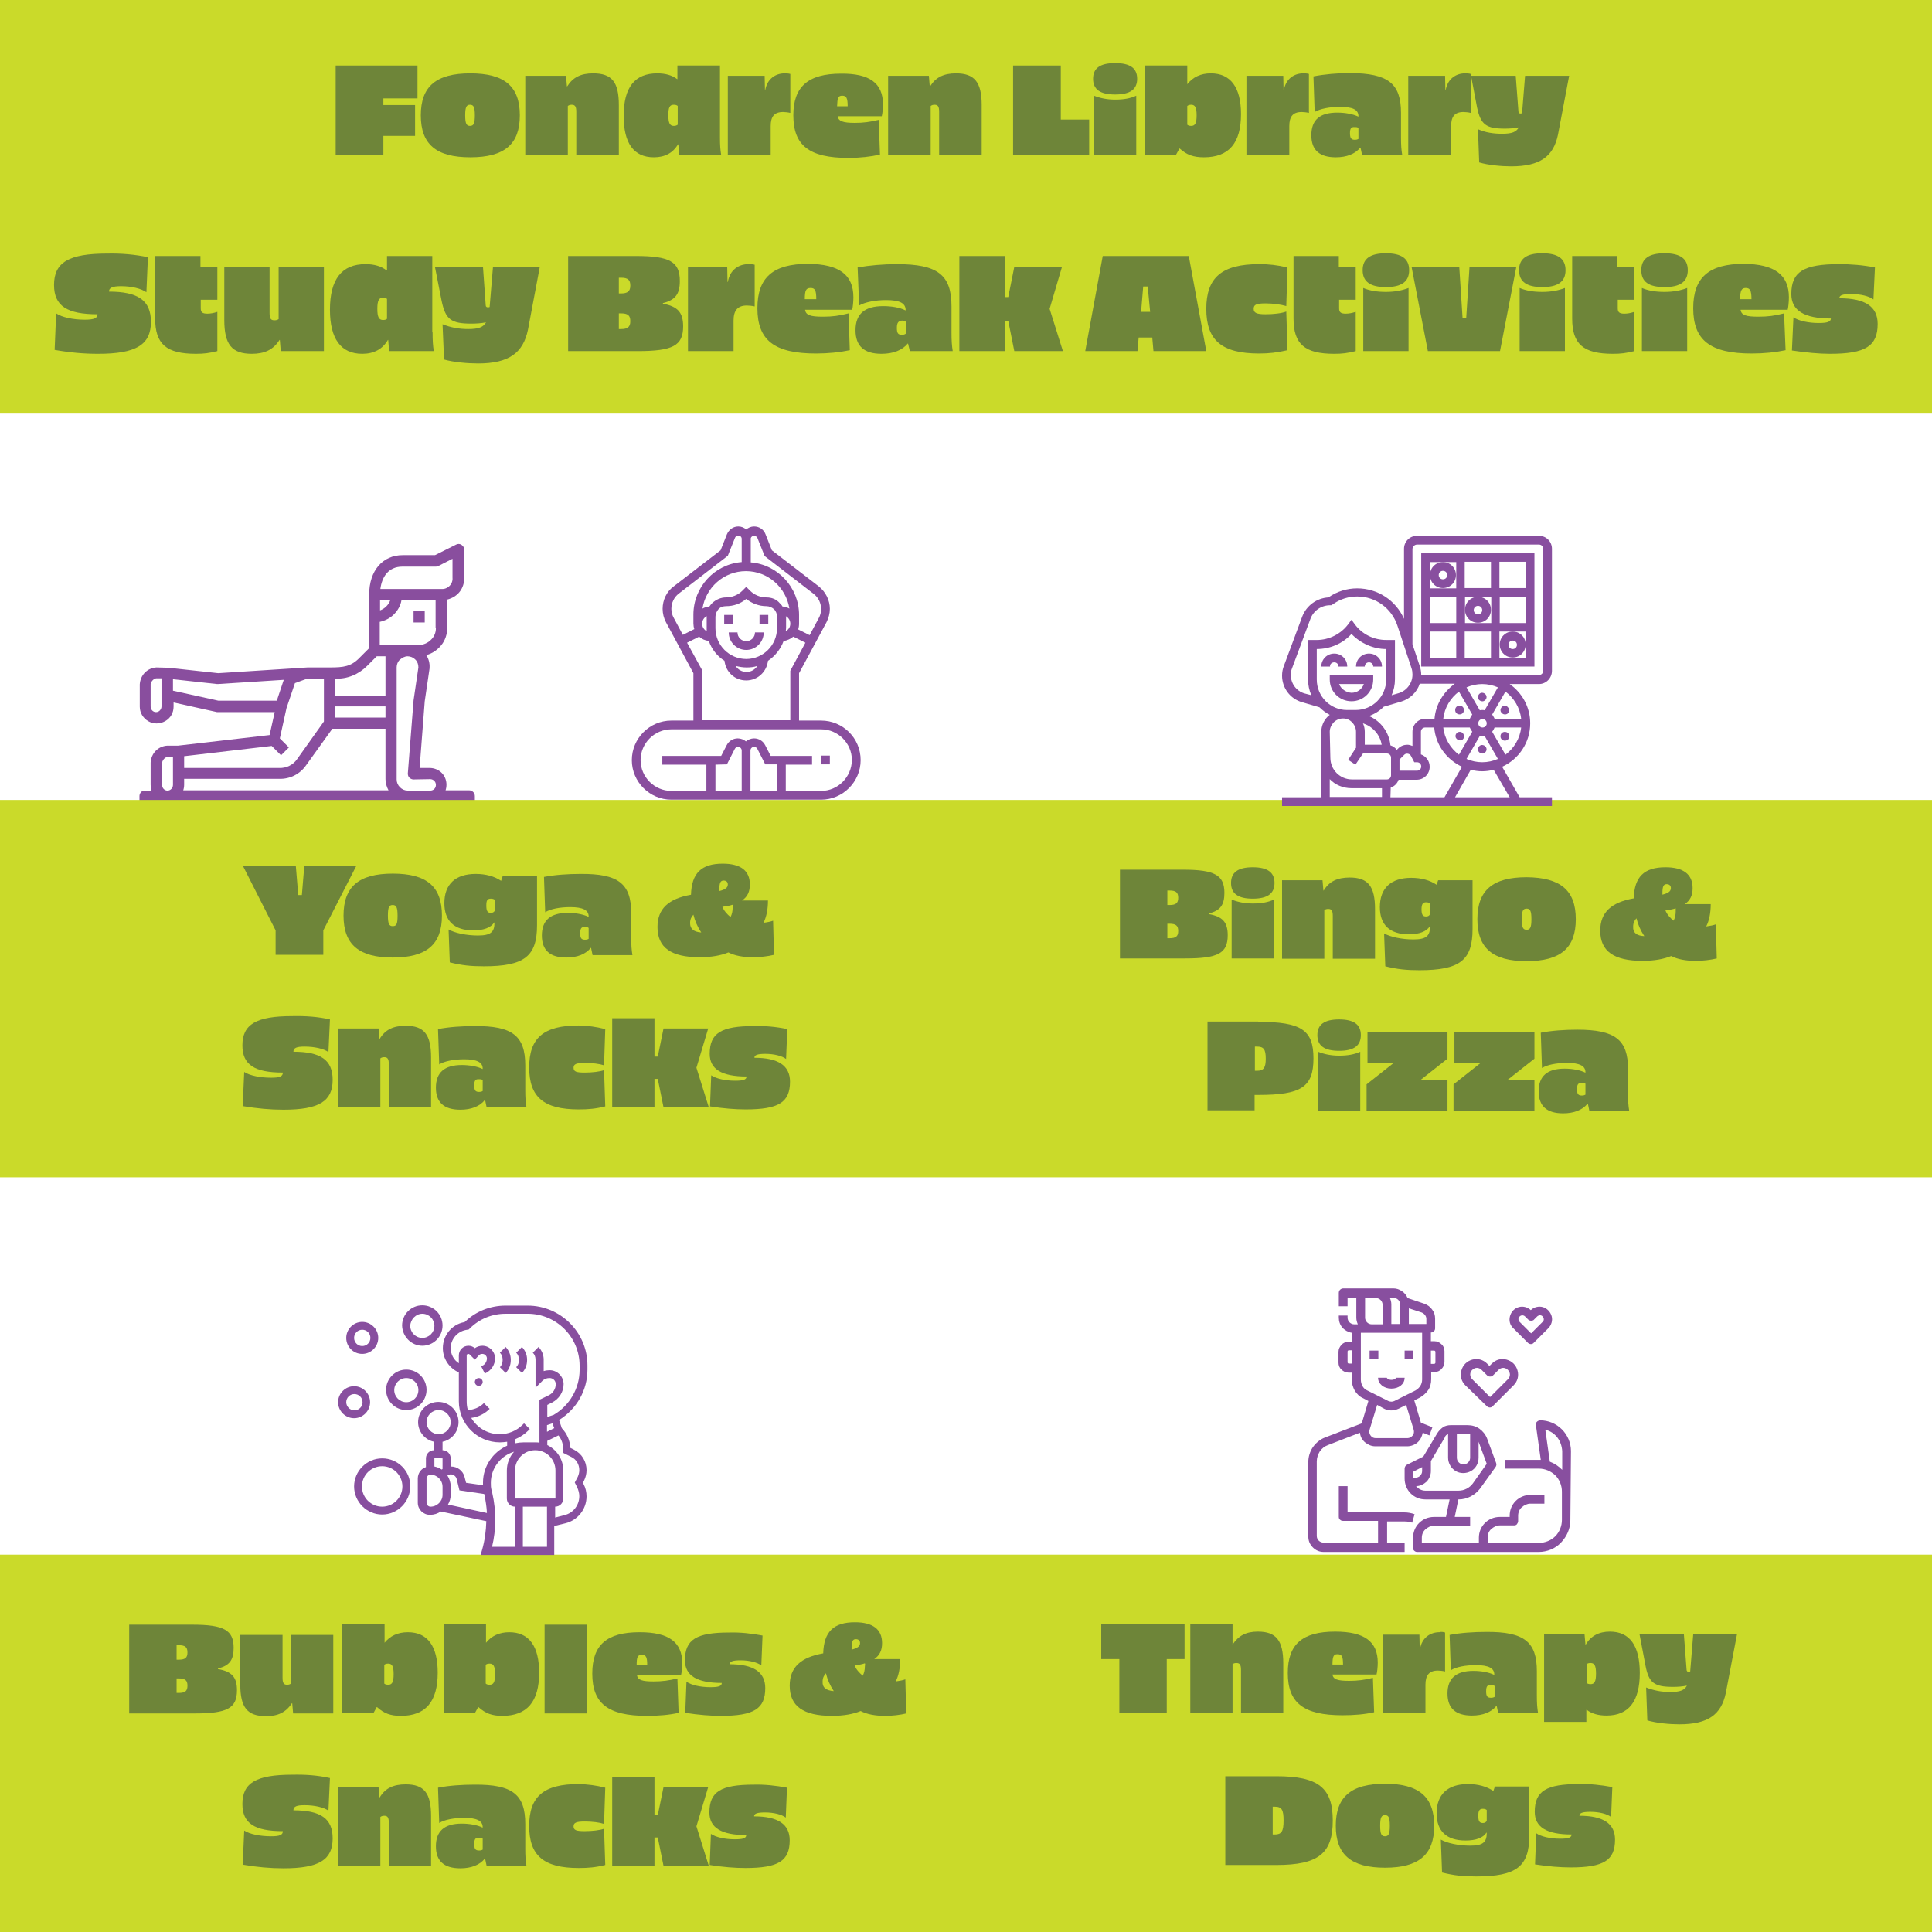 <?xml version="1.0" encoding="utf-8"?>
<!-- Generator: Adobe Illustrator 26.2.1, SVG Export Plug-In . SVG Version: 6.00 Build 0)  -->
<svg version="1.1" id="Layer_1" xmlns="http://www.w3.org/2000/svg" xmlns:xlink="http://www.w3.org/1999/xlink" x="0px" y="0px"
	 viewBox="0 0 640 640" style="enable-background:new 0 0 640 640;" xml:space="preserve">
<style type="text/css">
	.st0{fill:#894E9E;}
	.st1{fill:#CADA2A;}
	.st2{enable-background:new    ;}
	.st3{fill:#6E8539;}
	.st4{fill:#884F9F;}
</style>
<g>
	<path class="st0" d="M140.7,206.2H137v-3.7h3.7V206.2z"/>
	<path class="st0" d="M51.8,221.1c-1.5,0.1-2.8,0.7-3.8,1.7c-1,1-1.6,2.4-1.7,3.9v7.4c0,2,1.1,3.8,2.8,4.8c1.7,1,3.8,1,5.6,0
		s2.8-2.8,2.8-4.8v-1.4l14.4,3.2c0.1,0,0.3,0,0.4,0h18.7l-1.7,7.6L59,247h-3.6c-1.5,0.1-2.8,0.7-3.8,1.7c-1,1-1.6,2.4-1.7,3.9v7.4
		c0,0.6,0.1,1.3,0.3,1.9H48c-0.5,0-1,0.2-1.3,0.5c-0.3,0.4-0.5,0.8-0.5,1.3v7.4c0,0.5,0.2,1,0.5,1.3c0.3,0.4,0.8,0.5,1.3,0.5h107.5
		c0.5,0,1-0.2,1.3-0.5c0.4-0.4,0.5-0.8,0.5-1.3v-7.4c0-1-0.8-1.9-1.9-1.9h-7.8c0.2-0.6,0.3-1.2,0.3-1.9c0-1.5-0.6-2.9-1.6-3.9
		c-1-1-2.5-1.6-3.9-1.6H139l1.7-22.1l1.6-10.9c0-0.1,0-0.1,0-0.2c0.1-1.5-0.3-3-1.1-4.2c2-0.5,3.7-1.7,5-3.3c1.3-1.6,1.9-3.6,2-5.6
		v-9.5c1.6-0.4,3.1-1.3,4.1-2.6c1-1.3,1.5-2.9,1.5-4.6v-9.3c0-0.6-0.3-1.2-0.9-1.6s-1.2-0.4-1.8-0.1l-7,3.5h-10.7
		c-6.7,0-11.1,5.2-11.1,13v17.8l-3.2,3.2c-2.8,2.9-5.3,3.2-9.8,3.2h-7.4c-0.1,0-29.6,1.9-29.6,1.9l-16.5-1.8c0,0-0.1,0-0.2,0
		L51.8,221.1L51.8,221.1z M124.8,217.4h2.9v13H111v-5.6c4,0.2,7.8-1.4,10.6-4.2L124.8,217.4z M127.7,234v3.7H111V234H127.7z
		 M125.9,198.8h3.4c-0.6,1.6-1.8,2.8-3.4,3.4V198.8z M126,195.1c0.5-3.9,2.6-7.4,7.3-7.4h11.1c0.3,0,0.6-0.1,0.8-0.2l4.7-2.4v6.3
		c0.1,1-0.3,2-1,2.7c-0.7,0.7-1.7,1.1-2.7,1L126,195.1z M144.4,208.1c0,1.5-0.6,2.9-1.7,3.9c-1,1-2.4,1.6-3.9,1.7h-13V206
		c1.8-0.4,3.4-1.2,4.7-2.5c1.3-1.3,2.2-2.9,2.5-4.7h11.3V208.1L144.4,208.1z M142.5,258.1c1,0,1.9,0.8,1.9,1.9s-0.8,1.9-1.9,1.9
		h-7.4c-1,0-1.9-0.4-2.6-1.1c-0.7-0.7-1.1-1.6-1.1-2.6v-37.2c0-0.9,0.4-1.9,1.1-2.5s1.6-1.1,2.5-1.1c1,0,1.9,0.4,2.6,1.1
		s1,1.6,1,2.6l0,0l-1.6,10.9l-1.9,24.2c0,0.5,0.1,1,0.5,1.4c0.4,0.4,0.9,0.6,1.4,0.6L142.5,258.1L142.5,258.1z M57.3,260
		c0,1-0.8,1.9-1.8,1.9s-1.8-0.8-1.8-1.9v-7.4c0.2-0.9,0.9-1.7,1.8-1.9h1.8V260z M153.6,265.5v3.7H49.9v-3.7H153.6z M60.7,261.8
		c0.2-0.6,0.3-1.2,0.3-1.9v-1.9h31.5c3.6,0.1,6.9-1.6,8.9-4.5l8.7-12.1h17.6v16.7c0,1.3,0.4,2.6,1,3.7L60.7,261.8L60.7,261.8z
		 M93.1,250.2l2.6-2.6l-3-3l2.2-10l2.8-8.3c0.3-0.1,3.7-1.4,4.2-1.5h5.4V239l-8.9,12.5c-1.3,1.9-3.6,3-5.9,2.9H61v-3.9l29-3.4
		L93.1,250.2z M57.3,225l14.6,1.6c0.1,0,0.1,0,0.2,0h0.1l21.8-1.4l-2.3,6.9H72.3l-15-3.3V225z M49.9,226.6c0.2-0.9,0.9-1.7,1.8-1.9
		h1.8v9.3c0,1-0.8,1.9-1.8,1.9c-1,0-1.8-0.8-1.8-1.9V226.6z"/>
</g>
<rect y="265" class="st1" width="640" height="125"/>
<rect y="515" class="st1" width="640" height="125"/>
<rect class="st1" width="640" height="137"/>
<g class="st2">
	<path class="st3" d="M107.1,316.3H91.3v-8.1l-10.8-21.3h17.5l0.8,9.6h1.2l0.8-9.6H118l-10.9,21.3V316.3z"/>
	<path class="st3" d="M146.4,303.3c0,9.6-5.1,13.9-16.3,13.9c-11.2,0-16.3-4.3-16.3-13.9c0-9.6,5.1-13.9,16.3-13.9
		C141.4,289.4,146.4,293.7,146.4,303.3z M128.5,303.3c0,2.7,0.4,3.5,1.6,3.5c1.3,0,1.6-0.8,1.6-3.5s-0.4-3.5-1.6-3.5
		C128.9,299.8,128.5,300.5,128.5,303.3z"/>
	<path class="st3" d="M177.9,306.5c0,10.3-4.2,13.6-17.6,13.6c-4.3,0-7.3-0.3-11.3-1.3l-0.4-10.9c2.1,1.2,6,2,9.7,2
		c4.2,0,5.5-1.1,5.5-4.2v-0.1h-0.1c-1.1,1.7-3.5,2.6-6.9,2.6c-6.4,0-9.6-3.2-9.6-9c0-6.3,3.7-9.7,10.4-9.7c3.3,0,6.2,0.8,8.4,2.3
		l0.5-1.5h11.4V306.5z M161.1,300c0,1.8,0.4,2.4,1.5,2.4c0.6,0,1-0.2,1.3-0.7v-3.6c-0.3-0.3-0.8-0.4-1.3-0.4
		C161.4,297.7,161.1,298.3,161.1,300z"/>
	<path class="st3" d="M209.1,302.5v8.1c0,2.5,0.1,4,0.4,5.8h-13.2l-0.5-2.4h-0.1c-1.7,2.1-4.5,3.2-8.1,3.2c-5.4,0-8.1-2.4-8.1-7.3
		c0-5,2.8-7.5,8.6-7.5c2.6,0,5.2,0.5,6.8,1.3h0.1v-0.1c0-2.1-1.9-3.1-6.1-3.1c-3.4,0-6.6,0.6-8.3,1.7l-0.4-11.7
		c3.6-0.7,7.9-1,12.1-1C204.8,289.4,209.1,292.7,209.1,302.5z M192.2,309.2c0,1.6,0.4,2.1,1.6,2.1c0.5,0,0.9-0.1,1.2-0.3v-3.6
		c-0.3-0.3-0.7-0.3-1.2-0.3C192.6,307,192.2,307.5,192.2,309.2z"/>
	<path class="st3" d="M256.4,316.3c-2,0.5-4.6,0.8-7,0.8c-3.2,0-6-0.5-8.1-1.6c-2.4,1-5.6,1.6-9.5,1.6c-9.5,0-14-3.2-14-10
		c0-6.1,3.7-9.4,11.1-10.7c0.2-7.1,3.4-10.3,10.5-10.3c5.9,0,9,2.3,9,6.9c0,2.4-0.8,4.1-2.6,5.3h8.6c0,2.9-0.5,5.5-1.5,7.4
		c1.4-0.2,2.4-0.4,3.2-0.7L256.4,316.3z M232.3,308.9c-1.2-1.8-2.1-3.8-2.6-5.9c-0.7,0.7-1.1,1.6-1.1,2.8
		C228.6,307.7,229.8,308.7,232.3,308.9z M238.2,295.2c2-0.5,2.9-1.1,2.9-2.2c0-0.8-0.5-1.3-1.4-1.3c-1,0-1.4,0.7-1.4,2.9V295.2z
		 M242.7,299.7c-0.9,0.3-1.9,0.5-3.4,0.7c0.5,1.3,1.5,2.4,2.7,3.4c0.5-1,0.7-2,0.7-3.1C242.7,300.1,242.7,299.9,242.7,299.7z"/>
</g>
<g class="st2">
	<path class="st3" d="M109.3,337.7l-0.5,10.8c-1.6-1.1-4.6-1.8-7.9-1.8c-2.6,0-3.7,0.4-3.7,1.7c9,0,13,2.7,13,9.3
		c0,7.1-4.5,9.9-16.3,9.9c-4.4,0-8.7-0.4-13.5-1.2l0.5-11.3c1.8,1.2,5.3,1.9,8.9,1.9c2.8,0,3.9-0.4,3.9-1.7c-9.4,0-13.4-2.6-13.4-9
		c0-7,4.6-9.7,16.5-9.7C101.2,336.5,105.4,336.8,109.3,337.7z"/>
	<path class="st3" d="M142.8,350.3v16.4h-14v-14.2c0-1.7-0.4-2.3-1.5-2.3c-0.5,0-0.9,0.1-1.3,0.4v16.1h-14v-26h13.4l0.3,3.4h0.1
		c1.8-3,4.5-4.3,8.6-4.3C140.5,339.8,142.8,342.7,142.8,350.3z"/>
	<path class="st3" d="M174,352.9v8.1c0,2.5,0.1,4,0.4,5.8h-13.2l-0.5-2.4h-0.1c-1.7,2.1-4.5,3.2-8.1,3.2c-5.4,0-8.1-2.4-8.1-7.3
		c0-5,2.8-7.5,8.6-7.5c2.6,0,5.2,0.5,6.8,1.3h0.1V354c0-2.1-1.9-3.1-6.1-3.1c-3.4,0-6.6,0.6-8.3,1.7l-0.4-11.7c3.6-0.7,7.9-1,12.1-1
		C169.7,339.8,174,343.1,174,352.9z M157.1,359.6c0,1.6,0.4,2.1,1.6,2.1c0.5,0,0.9-0.1,1.2-0.3v-3.6c-0.3-0.3-0.7-0.3-1.2-0.3
		C157.5,357.4,157.1,357.9,157.1,359.6z"/>
	<path class="st3" d="M200.5,340.9l-0.4,12c-1.5-0.5-3.9-0.8-6.4-0.8c-2.8,0-3.7,0.4-3.7,1.6c0,1.3,0.9,1.6,3.7,1.6
		c2.5,0,5-0.3,6.4-0.8l0.4,12c-3.2,0.8-5.7,1-8.8,1c-11.6,0-16.4-4.1-16.4-13.9c0-9.8,4.8-13.9,16.4-13.9
		C194.9,339.8,197.3,340.1,200.5,340.9z"/>
	<path class="st3" d="M216.8,366.7h-14v-29.4h14V350h1.1l1.9-9.3h14.8l-3.9,13l4.1,13.1h-15l-1.9-9.4h-1.1V366.7z"/>
	<path class="st3" d="M260.8,340.9l-0.4,9.9c-1.3-1-3.9-1.7-6.9-1.7c-2.6,0-3.6,0.4-3.6,1.3c7.9,0,11.8,2.6,11.8,7.9
		c0,6.9-3.8,9.2-14.7,9.2c-3.4,0-7.3-0.3-11.8-1l0.4-10.3c1.6,1.1,4.6,1.8,7.9,1.8c2.6,0,3.8-0.3,3.8-1.4c-8.2,0-12.2-2.4-12.2-7.5
		c0-6.9,3.8-9.2,14.7-9.2C253.3,339.8,257,340.1,260.8,340.9z"/>
</g>
<g>
	<g>
		<path class="st0" d="M272,238.7h-7.3V223l9.1-16.9c0.7-1.4,1.1-2.9,1.1-4.4c0-2.9-1.4-5.6-3.6-7.4l-15.6-12l-2.1-5.3
			c-0.6-1.6-2.1-2.6-3.8-2.6c-1,0-1.9,0.4-2.6,1c-0.7-0.6-1.6-1-2.6-1c-1.7,0-3.1,1-3.8,2.6l-2.1,5.3l-15.6,12
			c-2.3,1.7-3.6,4.5-3.6,7.4c0,1.5,0.4,3.1,1.1,4.4l9.1,16.9v15.7h-7.3c-7.2,0-13.1,5.9-13.1,13.1c0,7.2,5.9,13.1,13.1,13.1H272
			c7.2,0,13.1-5.9,13.1-13.1C285.1,244.5,279.2,238.7,272,238.7L272,238.7z M249.8,177.5c0.5,0,0.9,0.3,1.1,0.7l2.4,6l16.2,12.5
			c1.6,1.2,2.5,3.1,2.5,5.1c0,1.1-0.3,2.1-0.8,3l-3,5.6l-3.8-1.9c0.2-0.6,0.3-1.2,0.3-1.9v-2.9c0-9.1-7.1-16.7-16-17.4v-7.7
			C248.6,178,249.2,177.5,249.8,177.5L249.8,177.5z M247.2,218.3c-5.6,0-10.2-4.6-10.2-10.2v-3.8c0-0.9,0.4-1.8,1-2.5s1.6-1,2.5-1
			c2.5,0,4.8-0.8,6.7-2.4c1.9,1.5,4.2,2.4,6.7,2.4c0.9,0,1.8,0.4,2.5,1c0.7,0.7,1,1.6,1,2.5v3.8
			C257.4,213.7,252.8,218.3,247.2,218.3L247.2,218.3z M250.9,220.6c-0.8,1.2-2.1,2-3.6,2s-2.9-0.8-3.6-2c1.2,0.3,2.4,0.5,3.6,0.5
			S249.7,221,250.9,220.6z M253.9,197.9c-2,0-4-0.8-5.4-2.2l-1.3-1.3l-1.3,1.3c-1.4,1.4-3.4,2.2-5.4,2.2c-1.7,0-3.3,0.7-4.6,1.9
			c-0.3,0.3-0.6,0.7-0.9,1.1c-0.8,0.1-1.6,0.3-2.3,0.7c1.1-7,7.1-12.4,14.4-12.4s13.3,5.4,14.4,12.4c-0.7-0.4-1.5-0.6-2.3-0.7
			c-0.2-0.4-0.5-0.7-0.9-1.1C257.2,198.5,255.6,197.9,253.9,197.9L253.9,197.9z M234.1,209.1c-0.9-0.5-1.5-1.4-1.5-2.5
			c0-1.1,0.6-2,1.5-2.5c0,0.1,0,0.1,0,0.2v3.8C234.1,208.4,234.1,208.8,234.1,209.1z M260.3,204.1c0.9,0.5,1.5,1.4,1.5,2.5
			c0,1.1-0.6,2-1.5,2.5c0-0.4,0.1-0.7,0.1-1.1v-3.8C260.3,204.2,260.3,204.2,260.3,204.1L260.3,204.1z M222.4,201.7
			c0-2,0.9-3.9,2.5-5.1l16.2-12.5l2.4-6c0.2-0.4,0.6-0.7,1.1-0.7c0.6,0,1.1,0.5,1.1,1.1v7.7c-9,0.7-16,8.3-16,17.4v2.9
			c0,0.6,0.1,1.3,0.3,1.9l-3.8,1.9l-3-5.6C222.7,203.8,222.4,202.8,222.4,201.7L222.4,201.7z M227.6,212.9l4-2
			c0.9,0.8,2,1.3,3.2,1.4c0.9,2.7,2.8,5.1,5.2,6.6c0.4,3.7,3.4,6.5,7.2,6.5s6.8-2.9,7.2-6.5c2.4-1.6,4.2-3.9,5.2-6.6
			c1.2-0.1,2.3-0.7,3.2-1.4l4,2l-5,9.3v16.4h-29.1v-16.4L227.6,212.9z M240.8,253.2l2.6-5.1c0.2-0.4,0.6-0.7,1.1-0.7
			c0.7,0,1.2,0.6,1.2,1.2V262H237v-8.7L240.8,253.2z M248.6,248.6c0-0.7,0.6-1.2,1.2-1.2c0.5,0,0.9,0.3,1.1,0.7l2.6,5.1h3.8v8.7
			h-8.7L248.6,248.6z M272,262h-11.7v-8.7h8.7v-2.9h-13.7l-1.8-3.5c-0.7-1.4-2.1-2.3-3.7-2.3c-1,0-2,0.4-2.7,1c-0.7-0.6-1.7-1-2.7-1
			c-1.6,0-3,0.9-3.7,2.3l-1.8,3.5h-19.5v2.9h14.6v8.7h-11.6c-5.6,0-10.2-4.6-10.2-10.2c0-5.6,4.6-10.2,10.2-10.2H272
			c5.6,0,10.2,4.6,10.2,10.2C282.1,257.4,277.6,262,272,262L272,262z"/>
		<path class="st0" d="M272,250.3h2.9v2.9H272V250.3z"/>
		<path class="st0" d="M251.6,203.7h2.9v2.9h-2.9V203.7z"/>
		<path class="st0" d="M239.9,203.7h2.9v2.9h-2.9V203.7z"/>
		<path class="st0" d="M247.2,212.4c-1.6,0-2.9-1.3-2.9-2.9h-2.9c0,3.2,2.6,5.8,5.8,5.8c3.2,0,5.8-2.6,5.8-5.8h-2.9
			C250.1,211.1,248.8,212.4,247.2,212.4z"/>
	</g>
</g>
<g class="st2">
	<path class="st3" d="M63.7,538.2c10.5,0,13.7,1.8,13.7,7.7c0,4-1.4,5.9-5.2,6.8v0.2c4.6,0.8,6.3,2.7,6.3,7c0,6-3.2,7.7-14.1,7.7
		H42.8v-29.4H63.7z M58.5,545v4.8h0.7c2.1,0,2.9-0.6,2.9-2.4c0-1.8-0.8-2.4-2.9-2.4H58.5z M58.5,556v4.8h0.7c2.1,0,2.9-0.6,2.9-2.4
		c0-1.8-0.8-2.4-2.9-2.4H58.5z"/>
	<path class="st3" d="M110.5,567.6H97.1l-0.3-3.4h-0.1c-2,3.1-4.7,4.3-8.6,4.3c-6.2,0-8.5-2.9-8.5-10.5v-16.4h14v14.2
		c0,1.7,0.4,2.3,1.5,2.3c0.5,0,0.9-0.1,1.3-0.4v-16.1h14V567.6z"/>
	<path class="st3" d="M127.3,544.3L127.3,544.3c1.9-2.4,4.5-3.6,7.8-3.6c6.6,0,9.9,4.7,9.9,13.4c0,9.6-4,14.3-12.2,14.3
		c-3.4,0-5.6-0.8-7.9-2.9h-0.1l-1.1,2h-10.3v-29.4h14V544.3z M127.3,551.5v6.2c0.3,0.3,0.8,0.4,1.3,0.4c1.3,0,1.8-0.9,1.8-3.5
		s-0.5-3.5-1.8-3.5C128.1,551.1,127.6,551.2,127.3,551.5z"/>
	<path class="st3" d="M160.9,544.3L160.9,544.3c1.9-2.4,4.5-3.6,7.8-3.6c6.6,0,9.9,4.7,9.9,13.4c0,9.6-4,14.3-12.2,14.3
		c-3.4,0-5.6-0.8-7.9-2.9h-0.1l-1.1,2h-10.3v-29.4h14V544.3z M160.9,551.5v6.2c0.3,0.3,0.8,0.4,1.3,0.4c1.3,0,1.8-0.9,1.8-3.5
		s-0.5-3.5-1.8-3.5C161.6,551.1,161.2,551.2,160.9,551.5z"/>
	<path class="st3" d="M194.4,567.6h-14v-29.4h14V567.6z"/>
	<path class="st3" d="M226,551c0,1.3-0.2,3.2-0.4,3.9H211c0.2,1.6,1.7,2.1,5.5,2.1c2.9,0,5.1-0.3,7.9-1l0.4,11.4
		c-3.1,0.7-6.6,1-10.5,1c-12.9,0-18.1-4.1-18.1-14c0-9.5,4.8-13.7,15.7-13.7C221.6,540.7,226,544,226,551z M210.9,551.6h3.5
		c0-2.7-0.4-3.4-1.8-3.4S210.9,548.9,210.9,551.6z"/>
	<path class="st3" d="M252.6,541.8l-0.4,9.9c-1.3-1-3.9-1.7-6.9-1.7c-2.6,0-3.6,0.4-3.6,1.3c7.9,0,11.8,2.6,11.8,7.9
		c0,6.9-3.8,9.2-14.7,9.2c-3.4,0-7.3-0.3-11.8-1l0.4-10.3c1.6,1.1,4.6,1.8,7.9,1.8c2.6,0,3.8-0.3,3.8-1.4c-8.2,0-12.2-2.4-12.2-7.5
		c0-6.9,3.8-9.2,14.7-9.2C245.2,540.7,248.9,541.1,252.6,541.8z"/>
	<path class="st3" d="M300.2,567.6c-2,0.5-4.6,0.8-7,0.8c-3.2,0-6-0.5-8.1-1.6c-2.4,1-5.6,1.6-9.5,1.6c-9.5,0-14-3.2-14-10
		c0-6.1,3.7-9.4,11.1-10.7c0.2-7.1,3.4-10.3,10.5-10.3c5.9,0,9,2.3,9,6.9c0,2.4-0.8,4.1-2.6,5.3h8.6c0,2.9-0.5,5.5-1.5,7.4
		c1.4-0.2,2.4-0.4,3.2-0.7L300.2,567.6z M276.2,560.2c-1.2-1.8-2.1-3.8-2.6-5.9c-0.7,0.7-1.1,1.6-1.1,2.8
		C272.4,559,273.6,560,276.2,560.2z M282,546.5c2-0.5,2.9-1.1,2.9-2.2c0-0.8-0.5-1.3-1.4-1.3c-1,0-1.4,0.7-1.4,2.9V546.5z
		 M286.5,551c-0.9,0.3-1.9,0.5-3.4,0.7c0.5,1.3,1.5,2.4,2.7,3.4c0.5-1,0.7-2,0.7-3.1C286.6,551.4,286.6,551.2,286.5,551z"/>
</g>
<g class="st2">
	<path class="st3" d="M109.3,589l-0.5,10.8c-1.6-1.1-4.6-1.8-7.9-1.8c-2.6,0-3.7,0.4-3.7,1.7c9,0,13,2.7,13,9.3
		c0,7.1-4.5,9.9-16.3,9.9c-4.4,0-8.7-0.4-13.5-1.2l0.5-11.3c1.8,1.2,5.3,1.9,8.9,1.9c2.8,0,3.9-0.4,3.9-1.7c-9.4,0-13.4-2.6-13.4-9
		c0-7,4.6-9.7,16.5-9.7C101.2,587.8,105.3,588.1,109.3,589z"/>
	<path class="st3" d="M142.8,601.6V618h-14v-14.2c0-1.7-0.4-2.3-1.5-2.3c-0.5,0-0.9,0.1-1.3,0.4V618h-14v-26h13.4l0.3,3.4h0.1
		c1.8-3,4.5-4.3,8.6-4.3C140.5,591.1,142.8,594,142.8,601.6z"/>
	<path class="st3" d="M174,604.2v8.1c0,2.5,0.1,4,0.4,5.8h-13.2l-0.5-2.4h-0.1c-1.7,2.1-4.5,3.2-8.1,3.2c-5.4,0-8.1-2.4-8.1-7.3
		c0-5,2.8-7.5,8.6-7.5c2.6,0,5.2,0.5,6.8,1.3h0.1v-0.1c0-2.1-1.9-3.1-6.1-3.1c-3.4,0-6.6,0.6-8.3,1.7l-0.4-11.7
		c3.6-0.7,7.9-1,12.1-1C169.7,591.1,174,594.4,174,604.2z M157.1,610.9c0,1.6,0.4,2.1,1.6,2.1c0.5,0,0.9-0.1,1.2-0.3v-3.6
		c-0.3-0.3-0.7-0.3-1.2-0.3C157.5,608.7,157.1,609.2,157.1,610.9z"/>
	<path class="st3" d="M200.5,592.2l-0.4,12c-1.5-0.5-3.9-0.8-6.4-0.8c-2.8,0-3.7,0.4-3.7,1.6c0,1.3,0.9,1.6,3.7,1.6
		c2.5,0,5-0.3,6.4-0.8l0.4,12c-3.2,0.8-5.7,1-8.8,1c-11.6,0-16.4-4.1-16.4-13.9c0-9.8,4.8-13.9,16.4-13.9
		C194.8,591.1,197.3,591.4,200.5,592.2z"/>
	<path class="st3" d="M216.8,618h-14v-29.4h14v12.7h1.1l1.9-9.3h14.8l-3.9,13l4.1,13.1h-15l-1.9-9.4h-1.1V618z"/>
	<path class="st3" d="M260.7,592.2l-0.4,9.9c-1.3-1-3.9-1.7-6.9-1.7c-2.6,0-3.6,0.4-3.6,1.3c7.9,0,11.8,2.6,11.8,7.9
		c0,6.9-3.8,9.2-14.7,9.2c-3.4,0-7.3-0.3-11.8-1l0.4-10.3c1.6,1.1,4.6,1.8,7.9,1.8c2.6,0,3.8-0.3,3.8-1.4c-8.2,0-12.2-2.4-12.2-7.5
		c0-6.9,3.8-9.2,14.7-9.2C253.3,591.1,257,591.5,260.7,592.2z"/>
</g>
<g>
	<path class="st4" d="M165.6,448.1c0.6,0.6,0.9,1.4,0.9,2.3v0.2c0,0.9-0.3,1.7-0.9,2.3l1.9,1.9c1.1-1.1,1.7-2.6,1.7-4.2v-0.2
		c0-1.6-0.6-3-1.7-4.2L165.6,448.1z"/>
	<path class="st4" d="M171,448.1c0.6,0.6,0.9,1.4,0.9,2.3v0.2c0,0.9-0.3,1.7-0.9,2.3l1.9,1.9c1.1-1.1,1.7-2.6,1.7-4.2v-0.2
		c0-1.6-0.6-3-1.7-4.2L171,448.1z"/>
	<path class="st4" d="M159.9,457.8c0,0.7-0.6,1.3-1.3,1.3c-0.7,0-1.3-0.6-1.3-1.3c0-0.7,0.6-1.3,1.3-1.3
		C159.3,456.5,159.9,457.1,159.9,457.8"/>
	<path class="st4" d="M194.6,453.7v-1.4c0-10.9-8.9-19.8-19.8-19.8h-7.3c-5.1,0-9.9,1.9-13.5,5.4l-0.3,0.1c-4.1,0.8-7,4.4-7,8.6
		c0,3.3,1.9,6.3,4.8,7.8l0.5,0.2v9.6c0,7.5,6.1,13.6,13.6,13.6c0.8,0,1.6-0.1,2.4-0.2v1.3c-4.7,2.1-8,6.8-8,12.2c0,0.3,0,0.6,0,0.9
		l-5.6-0.8l-0.5-1.9c-0.5-2.1-2.4-3.5-4.5-3.5c0,0,0,0-0.1,0v-2.7c0-1.5-1.2-2.7-2.7-2.7v-2.8c3-0.6,5.3-3.3,5.3-6.5
		c0-3.7-3-6.7-6.7-6.7s-6.7,3-6.7,6.7c0,3.2,2.3,5.9,5.3,6.5v2.8c-1.5,0-2.7,1.2-2.7,2.7v2.9c-1.6,0.5-2.7,2-2.7,3.8v8
		c0,2.2,1.8,4,4,4c1.4,0,2.6-0.4,3.6-1.1l15.1,3.2c-0.1,3.2-0.5,6.4-1.4,9.5l-0.5,1.7h24.4v-9.6l3.7-0.9c4.1-1,7-4.7,7-8.9
		c0-1.4-0.3-2.8-1-4.1l-0.2-0.4l0.4-0.8c0.5-1,0.8-2.2,0.8-3.4c0-2.9-1.6-5.5-4.2-6.8l-1.2-0.6c-0.1-2.5-1.1-4.7-2.8-6.5l-0.9-2.7
		C191.1,466.7,194.6,460.5,194.6,453.7L194.6,453.7z M141.3,471.1c0-2.2,1.8-4,4-4s4,1.8,4,4s-1.8,4-4,4
		C143.1,475.1,141.3,473.3,141.3,471.1L141.3,471.1z M170.6,476.8c1.7-0.7,3.2-1.7,4.5-3l0.4-0.4l-1.9-1.9l-0.4,0.4
		c-2.1,2.1-4.8,3.2-7.7,3.2c-4,0-7.5-2.2-9.4-5.4c2.3-0.3,4.4-1.3,6.1-3l-1.9-1.9c-1.4,1.4-3.3,2.2-5.3,2.3
		c-0.3-0.9-0.4-1.9-0.4-2.9V449c0-0.3,0.2-0.5,0.6-0.5c0.1,0,0.3,0.1,0.4,0.2l1.7,1.7l1.4-1.5c0.3-0.3,0.7-0.4,1.1-0.4
		c0.8,0,1.5,0.7,1.5,1.5c0,1-0.6,2-1.5,2.4l-0.4,0.2l1.2,2.4l0.4-0.2c1.8-0.9,3-2.8,3-4.8c0-2.3-1.9-4.2-4.2-4.2
		c-0.9,0-1.8,0.3-2.5,0.8c-0.6-0.5-1.3-0.8-2.1-0.8c-1.8,0-3.2,1.4-3.2,3.2v2.6c-1.7-1.1-2.7-3-2.7-5c0-2.9,2.1-5.4,4.9-6l1.1-0.2
		l0.3-0.3c3.2-3.2,7.4-4.9,11.9-4.9h7.3c9.5,0,17.2,7.7,17.2,17.2v1.4c0,6.1-3.3,11.8-8.6,14.9l-2.1,0.7v-4l1.6-0.8
		c2.3-1.2,3.8-3.5,3.8-6.1c0-2.5-2.1-4.6-4.6-4.6h-0.1c-0.6,0-1.3,0.1-1.9,0.3v-3.8c0-1.6-0.6-3-1.7-4.2l-1.9,1.9
		c0.6,0.6,0.9,1.4,0.9,2.3v9.3l2.3-2.3c0.6-0.6,1.4-0.9,2.3-0.9h0.1c1.1,0,2,0.9,2,2c0,1.6-0.9,3-2.3,3.7l-3.1,1.5v14.2
		c-0.4-0.1-0.9-0.1-1.3-0.1h-4c-0.9,0-1.8,0.1-2.7,0.3V476.8z M170.6,496.4v-9.3c0-3.7,3-6.7,6.7-6.7s6.7,3,6.7,6.7v9.3l0,0H170.6z
		 M181.2,472.1l1.8-0.6l0.6,1.6l-2.4,1.2L181.2,472.1z M151.3,490l0.9,3.7l8.2,1.2l0.1,0.4c0.4,2,0.7,3.9,0.8,5.9l-12.9-2.8
		c0.6-1,0.9-2.1,0.9-3.3v-2.7c0-1.3-0.4-2.6-1.1-3.6c0.3-0.2,0.7-0.4,1.1-0.4C150.3,488.4,151.1,489.1,151.3,490L151.3,490z
		 M146.6,483.1v3.5c-0.1,0.1-0.2,0.2-0.3,0.2c-0.7-0.5-1.5-0.8-2.4-1v-2.8L146.6,483.1z M142.6,499.1c-0.7,0-1.3-0.6-1.3-1.3v-8
		c0-0.7,0.6-1.3,1.3-1.3c2.2,0,4,1.8,4,4v2.7C146.6,497.3,144.8,499.1,142.6,499.1L142.6,499.1z M163.1,494.7l-0.3-1.2
		c-0.2-0.8-0.2-1.5-0.2-2.3c0-4.9,3.3-9,7.7-10.3c-1.5,1.6-2.4,3.9-2.4,6.2v9.3c0,1.5,1.2,2.7,2.7,2.7v13.3H163
		C164.4,506.6,164.4,500.5,163.1,494.7L163.1,494.7z M173.2,512.4v-13.3h8v13.3H173.2z M191.9,487c0,0.8-0.2,1.5-0.5,2.2l-1,1.9
		l0.8,1.6c0.4,0.9,0.7,1.9,0.7,2.9c0,3-2,5.6-4.9,6.3l-3.1,0.8v-3.6c1.5,0,2.7-1.2,2.7-2.7v-9.3c0-3.7-2.2-6.9-5.3-8.4v-1.4l3.7-1.8
		c1.1,1.4,1.6,3,1.6,4.8v1l2.6,1.3C190.9,483.4,191.9,485.1,191.9,487L191.9,487z"/>
	<path class="st4" d="M126.6,483.1c-5.1,0-9.3,4.2-9.3,9.3s4.2,9.3,9.3,9.3c5.1,0,9.3-4.2,9.3-9.3
		C136,487.3,131.8,483.1,126.6,483.1z M126.6,499.1c-3.7,0-6.7-3-6.7-6.7s3-6.7,6.7-6.7c3.7,0,6.7,3,6.7,6.7
		C133.3,496.1,130.3,499.1,126.6,499.1z"/>
	<path class="st4" d="M122.6,464.5c0-2.9-2.4-5.3-5.3-5.3s-5.3,2.4-5.3,5.3c0,2.9,2.4,5.3,5.3,5.3S122.6,467.4,122.6,464.5
		L122.6,464.5z M114.7,464.5c0-1.5,1.2-2.7,2.7-2.7s2.7,1.2,2.7,2.7c0,1.5-1.2,2.7-2.7,2.7S114.7,465.9,114.7,464.5z"/>
	<path class="st4" d="M120,448.5c2.9,0,5.3-2.4,5.3-5.3c0-2.9-2.4-5.3-5.3-5.3s-5.3,2.4-5.3,5.3C114.7,446.1,117,448.5,120,448.5z
		 M120,440.5c1.5,0,2.7,1.2,2.7,2.7c0,1.5-1.2,2.7-2.7,2.7s-2.7-1.2-2.7-2.7S118.5,440.5,120,440.5z"/>
	<path class="st4" d="M134.6,467.1c3.7,0,6.7-3,6.7-6.7s-3-6.7-6.7-6.7s-6.7,3-6.7,6.7S130.9,467.1,134.6,467.1z M134.6,456.5
		c2.2,0,4,1.8,4,4s-1.8,4-4,4s-4-1.8-4-4S132.4,456.5,134.6,456.5z"/>
	<path class="st4" d="M139.9,445.8c3.7,0,6.7-3,6.7-6.7s-3-6.7-6.7-6.7s-6.7,3-6.7,6.7C133.3,442.8,136.3,445.8,139.9,445.8z
		 M139.9,435.2c2.2,0,4,1.8,4,4c0,2.2-1.8,4-4,4s-4-1.8-4-4C136,437,137.8,435.2,139.9,435.2z"/>
</g>
<g class="st2">
	<path class="st3" d="M391.9,288.1c10.5,0,13.7,1.8,13.7,7.7c0,4-1.4,5.9-5.2,6.8v0.2c4.6,0.8,6.3,2.7,6.3,7c0,6-3.2,7.7-14.1,7.7
		H371v-29.4H391.9z M386.7,295v4.8h0.7c2.1,0,2.9-0.6,2.9-2.4c0-1.8-0.8-2.4-2.9-2.4H386.7z M386.7,306v4.8h0.7
		c2.1,0,2.9-0.6,2.9-2.4c0-1.8-0.8-2.4-2.9-2.4H386.7z"/>
	<path class="st3" d="M422.2,292.5c0,3.5-2.3,5.2-7.2,5.2c-4.9,0-7.2-1.7-7.2-5.2c0-3.5,2.3-5.2,7.2-5.2
		C419.9,287.3,422.2,289,422.2,292.5z M422,317.5h-14V298c2,0.8,4.3,1.3,7,1.3c2.8,0,5.1-0.4,7-1.3V317.5z"/>
	<path class="st3" d="M455.5,301.2v16.4h-14v-14.2c0-1.7-0.4-2.3-1.5-2.3c-0.5,0-0.9,0.1-1.3,0.4v16.1h-14v-26h13.4l0.3,3.4h0.1
		c1.8-3,4.5-4.3,8.6-4.3C453.2,290.7,455.5,293.6,455.5,301.2z"/>
	<path class="st3" d="M487.8,307.8c0,10.3-4.2,13.6-17.6,13.6c-4.3,0-7.3-0.3-11.3-1.3l-0.4-10.9c2.1,1.2,6,2,9.7,2
		c4.2,0,5.5-1.1,5.5-4.2v-0.1h-0.1c-1.1,1.7-3.5,2.6-6.9,2.6c-6.4,0-9.6-3.2-9.6-9c0-6.3,3.7-9.7,10.4-9.7c3.3,0,6.2,0.8,8.4,2.3
		l0.5-1.5h11.4V307.8z M470.9,301.2c0,1.8,0.4,2.4,1.5,2.4c0.6,0,1-0.2,1.3-0.7v-3.6c-0.3-0.3-0.8-0.4-1.3-0.4
		C471.3,298.9,470.9,299.6,470.9,301.2z"/>
	<path class="st3" d="M522,304.5c0,9.6-5.1,13.9-16.3,13.9c-11.2,0-16.3-4.3-16.3-13.9c0-9.6,5.1-13.9,16.3-13.9
		C516.9,290.7,522,294.9,522,304.5z M504.1,304.5c0,2.7,0.4,3.5,1.6,3.5s1.6-0.8,1.6-3.5s-0.4-3.5-1.6-3.5S504.1,301.8,504.1,304.5z
		"/>
	<path class="st3" d="M568.7,317.5c-2,0.5-4.6,0.8-7,0.8c-3.2,0-6-0.5-8.1-1.6c-2.4,1-5.6,1.6-9.5,1.6c-9.5,0-14-3.2-14-10
		c0-6.1,3.7-9.4,11.1-10.7c0.2-7.1,3.4-10.3,10.5-10.3c5.9,0,9,2.3,9,6.9c0,2.4-0.8,4.1-2.6,5.3h8.6c0,2.9-0.5,5.5-1.5,7.4
		c1.4-0.2,2.4-0.4,3.2-0.7L568.7,317.5z M544.7,310.1c-1.2-1.8-2.1-3.8-2.6-5.9c-0.7,0.7-1.1,1.6-1.1,2.8
		C540.9,309,542.2,310,544.7,310.1z M550.6,296.4c2-0.5,2.9-1.1,2.9-2.2c0-0.8-0.5-1.3-1.4-1.3c-1,0-1.4,0.7-1.4,2.9V296.4z
		 M555.1,300.9c-0.9,0.3-1.9,0.5-3.4,0.7c0.5,1.3,1.5,2.4,2.7,3.4c0.5-1,0.7-2,0.7-3.1C555.1,301.3,555.1,301.2,555.1,300.9z"/>
</g>
<g class="st2">
	<path class="st3" d="M416.8,338.5c14.3,0,18.3,2.7,18.3,12.1c0,9.5-4,12.1-18.3,12.1h-1.2v5.1H400v-29.4H416.8z M415.7,346.6v8.1
		h0.7c2.2,0,2.9-1,2.9-4c0-3.1-0.7-4-2.9-4H415.7z"/>
	<path class="st3" d="M450.8,342.9c0,3.5-2.3,5.2-7.2,5.2s-7.2-1.7-7.2-5.2c0-3.5,2.3-5.2,7.2-5.2S450.8,339.4,450.8,342.9z
		 M450.6,367.9h-14v-19.5c2,0.8,4.3,1.3,7,1.3c2.8,0,5.1-0.4,7-1.3V367.9z"/>
	<path class="st3" d="M470.5,357.8h9v10.2h-26.8v-8.8l9-7.1h-8.7v-10.2h26.5v8.8L470.5,357.8z"/>
	<path class="st3" d="M499.3,357.8h9v10.2h-26.8v-8.8l9-7.1h-8.7v-10.2h26.5v8.8L499.3,357.8z"/>
	<path class="st3" d="M539.3,354.1v8.1c0,2.5,0.1,4,0.4,5.8h-13.2l-0.5-2.4h-0.1c-1.7,2.1-4.5,3.2-8.1,3.2c-5.4,0-8.1-2.4-8.1-7.3
		c0-5,2.8-7.5,8.6-7.5c2.6,0,5.2,0.5,6.8,1.3h0.1v-0.1c0-2.1-1.9-3.1-6.1-3.1c-3.4,0-6.6,0.6-8.3,1.7l-0.4-11.7
		c3.6-0.7,7.9-1,12.1-1C535,341.1,539.3,344.4,539.3,354.1z M522.4,360.8c0,1.6,0.4,2.1,1.6,2.1c0.5,0,0.9-0.1,1.2-0.3V359
		c-0.3-0.3-0.7-0.3-1.2-0.3C522.8,358.7,522.4,359.2,522.4,360.8z"/>
</g>
<g>
	<path class="st4" d="M453.5,219.4c0.8,0,1.4,0.6,1.4,1.4h2.9c0-2.4-1.9-4.3-4.3-4.3s-4.3,1.9-4.3,4.3h2.9
		C452.1,220,452.7,219.4,453.5,219.4z"/>
	<path class="st4" d="M442,219.4c0.8,0,1.4,0.6,1.4,1.4h2.9c0-2.4-1.9-4.3-4.3-4.3s-4.3,1.9-4.3,4.3h2.9
		C440.5,220,441.2,219.4,442,219.4z"/>
	<path class="st4" d="M454.9,225.1v-1.4h-14.4v1.4c0,4,3.2,7.2,7.2,7.2S454.9,229.1,454.9,225.1z M443.6,226.6h8.2
		c-0.6,1.7-2.2,2.9-4.1,2.9C445.9,229.4,444.2,228.2,443.6,226.6z"/>
	<path class="st4" d="M492.4,230.6c-0.2-0.8-1-1.2-1.7-1.1c-0.8,0.2-1.2,1-1.1,1.7c0.2,0.8,1,1.2,1.7,1.1
		C492.1,232.1,492.6,231.3,492.4,230.6z"/>
	<path class="st4" d="M483.1,236.6c0.8,0.2,1.6-0.2,1.8-1c0.2-0.8-0.2-1.6-1-1.8c-0.8-0.2-1.6,0.2-1.8,1
		C481.9,235.6,482.3,236.4,483.1,236.6z"/>
	<path class="st4" d="M484.6,242.9c-0.5-0.6-1.5-0.6-2-0.1c-0.6,0.6-0.6,1.5,0,2c0.5,0.6,1.5,0.6,2,0.1
		C485.1,244.4,485.1,243.5,484.6,242.9z"/>
	<path class="st4" d="M492.4,247.9c-0.2-0.8-1-1.2-1.7-1.1c-0.8,0.2-1.2,1-1.1,1.7c0.2,0.8,1,1.2,1.7,1.1
		C492.1,249.4,492.6,248.6,492.4,247.9z"/>
	<path class="st4" d="M498.9,242.5c-0.8-0.2-1.6,0.2-1.8,1c-0.2,0.8,0.2,1.6,1,1.8c0.8,0.2,1.6-0.2,1.8-1
		C500.1,243.5,499.7,242.7,498.9,242.5z"/>
	<path class="st4" d="M497.5,234.2c-0.6,0.6-0.6,1.5,0,2c0.5,0.6,1.5,0.6,2,0.1c0.6-0.6,0.6-1.5,0-2
		C499,233.6,498.1,233.6,497.5,234.2z"/>
	<path class="st4" d="M514.1,222.2v-40.4c0-2.4-1.9-4.3-4.3-4.3h-40.4c-2.4,0-4.3,1.9-4.3,4.3V205c-2.7-6.1-8.7-10.1-15.5-10.1
		c-3.4,0-6.6,1-9.4,2.9l-0.1,0.1c-3.9,0.2-7.3,2.7-8.7,6.3l-6.1,16.4c-0.4,1-0.6,2.1-0.6,3.2c0,4.1,2.7,7.7,6.6,8.8l5.8,1.7
		c1,1,2.2,1.9,3.4,2.5c-0.2,0.2-0.5,0.4-0.7,0.6c-1.4,1.4-2.1,3.2-2.1,5.1v21.6h-13v2.9h89.4v-2.9h-10.7l-5.8-10.1
		c5.5-2.5,9.3-8,9.3-14.4c0-5.4-2.7-10.1-6.8-13h9.7C512.2,226.6,514.1,224.6,514.1,222.2L514.1,222.2z M469.4,180.4h40.4
		c0.8,0,1.4,0.6,1.4,1.4v40.4c0,0.8-0.6,1.4-1.4,1.4h-39c0,0,0,0,0,0v-0.1c0-1-0.2-2-0.5-2.9l-2.4-7.2v-31.5
		C467.9,181.1,468.6,180.4,469.4,180.4L469.4,180.4z M460.7,260.9c1.2-0.4,2.2-1.4,2.6-2.6h6c2.4,0,4.3-1.9,4.3-4.3
		c0-1.9-1.2-3.5-2.9-4.1v-7.5c0-0.8,0.6-1.4,1.4-1.4h3c0.5,5.8,4.1,10.6,9.2,13l-5.8,10.1h-17.9L460.7,260.9L460.7,260.9z
		 M451.5,239.6l0.5,0.2c3,1.1,5.2,3.8,5.7,6.9h-5.6v-4.3C452.1,241.4,451.9,240.5,451.5,239.6L451.5,239.6z M468.5,252.5h0.9
		c0.8,0,1.4,0.6,1.4,1.4c0,0.8-0.6,1.4-1.4,1.4h-5.8v-3.7l1.6-1.6c0.6-0.6,1.8-0.4,2.2,0.4L468.5,252.5z M483.3,229.1l4.4,7.6
		c-0.3,0.4-0.6,0.9-0.8,1.4h-8.8C478.5,234.4,480.5,231.2,483.3,229.1L483.3,229.1z M492.5,239.6c0,0.8-0.6,1.4-1.4,1.4
		s-1.4-0.6-1.4-1.4c0-0.8,0.6-1.4,1.4-1.4C491.8,238.1,492.5,238.8,492.5,239.6z M478.1,241h8.8c0.2,0.5,0.5,0.9,0.8,1.4l-4.4,7.6
		C480.5,247.9,478.5,244.7,478.1,241L478.1,241z M485.8,251.4l4.4-7.6c0.3,0.1,0.5,0.1,0.8,0.1s0.5,0,0.8-0.1l4.4,7.6
		c-1.6,0.7-3.4,1.1-5.2,1.1S487.4,252.1,485.8,251.4L485.8,251.4z M491.8,235.3c-0.2-0.1-0.5-0.1-0.8-0.1s-0.5,0-0.8,0.1l-4.4-7.6
		c1.6-0.7,3.4-1.1,5.2-1.1s3.6,0.4,5.2,1.1L491.8,235.3z M475.2,238.1h-3c-2.4,0-4.3,1.9-4.3,4.3v4.7c-0.5-0.2-1.1-0.4-1.7-0.4
		c-1.1,0-2.2,0.4-3,1.2l-0.5,0.5c-0.5-0.7-1.2-1.2-2.1-1.5c-0.4-4.2-3.1-8-7.1-9.7c1.9-0.7,3.5-1.7,4.9-3.1l5.8-1.7
		c2.9-0.9,5.2-3.1,6.1-5.9h11.6C478.2,229.2,475.6,233.3,475.2,238.1L475.2,238.1z M432.1,229.7c-2.7-0.8-4.5-3.3-4.5-6.1
		c0-0.8,0.1-1.5,0.4-2.2l6.1-16.4c1-2.7,3.6-4.5,6.5-4.5h0.4l0.8-0.5c2.3-1.6,5-2.4,7.8-2.4c6.1,0,11.4,3.9,13.3,9.6l4.7,14.2
		c0.2,0.6,0.3,1.3,0.3,2v0.1c0,2.8-1.9,5.3-4.5,6.1l-2.4,0.7c0.7-1.6,1.1-3.4,1.1-5.3v-13h-2.9c-4.1,0-8-1.9-10.4-5.2l-1.1-1.5
		l-1.1,1.5c-2.4,3.2-6.3,5.2-10.4,5.2h-2.9v13c0,1.9,0.4,3.7,1.1,5.3L432.1,229.7z M436.2,225.1V215c4.4,0,8.6-1.8,11.5-5
		c3,3.1,7.2,5,11.5,5v10.1c0,5.6-4.5,10.1-10.1,10.1h-2.9C440.7,235.2,436.2,230.7,436.2,225.1z M440.5,242.4c0-1.2,0.5-2.2,1.3-3.1
		c0.8-0.8,1.9-1.3,3.1-1.3l0,0l0,0h0c1.1,0,2.2,0.4,3,1.3c0.8,0.8,1.3,1.9,1.3,3.1v5.3l-2.6,4l2.4,1.6l2.5-3.7h7.9
		c0.8,0,1.4,0.6,1.4,1.4v5.8c0,0.8-0.6,1.4-1.4,1.4h-11.5c-4,0-7.2-3.2-7.2-7.2L440.5,242.4z M440.5,258.1c1.8,1.9,4.4,3,7.2,3h10.1
		v2.9h-17.3V258.1z M500.1,264.1H482l5.2-9.1c1.2,0.3,2.5,0.5,3.8,0.5c1.3,0,2.6-0.2,3.8-0.5L500.1,264.1z M498.7,250l-4.4-7.6
		c0.3-0.4,0.6-0.9,0.8-1.4h8.8C503.5,244.7,501.5,247.9,498.7,250L498.7,250z M503.9,238.1h-8.8c-0.2-0.5-0.5-0.9-0.8-1.4l4.4-7.6
		C501.5,231.2,503.5,234.4,503.9,238.1L503.9,238.1z"/>
	<path class="st4" d="M508.3,183.3h-37.5v37.5h37.5V183.3z M505.4,194.8h-8.7v-8.7h8.7V194.8z M489.6,206.4h-4.3v-8.7h8.7v8.7H489.6
		z M493.9,209.2v8.7h-8.7v-8.7H493.9z M482.4,206.4h-8.7v-8.7h8.7V206.4z M485.2,194.8v-8.7h8.7v8.7H485.2z M496.8,197.7h8.7v8.7
		h-8.7V197.7z M473.7,186.2h8.7v8.7h-8.7V186.2z M473.7,209.2h8.7v8.7h-8.7V209.2z M505.4,217.9h-8.7v-8.7h8.7V217.9z"/>
	<path class="st4" d="M478,194.8c2.4,0,4.3-1.9,4.3-4.3s-1.9-4.3-4.3-4.3c-2.4,0-4.3,1.9-4.3,4.3S475.6,194.8,478,194.8z M478,189.1
		c0.8,0,1.4,0.6,1.4,1.4s-0.6,1.4-1.4,1.4s-1.4-0.6-1.4-1.4S477.2,189.1,478,189.1z"/>
	<path class="st4" d="M493.9,202c0-2.4-1.9-4.3-4.3-4.3c-2.4,0-4.3,1.9-4.3,4.3s1.9,4.3,4.3,4.3S493.9,204.4,493.9,202z
		 M489.6,203.5c-0.8,0-1.4-0.6-1.4-1.4s0.6-1.4,1.4-1.4s1.4,0.6,1.4,1.4S490.4,203.5,489.6,203.5z"/>
	<path class="st4" d="M501.1,209.2c-2.4,0-4.3,1.9-4.3,4.3s1.9,4.3,4.3,4.3c2.4,0,4.3-1.9,4.3-4.3S503.5,209.2,501.1,209.2z
		 M501.1,215c-0.8,0-1.4-0.6-1.4-1.4s0.6-1.4,1.4-1.4s1.4,0.6,1.4,1.4S501.9,215,501.1,215z"/>
</g>
<g>
	<g class="st2">
		<path class="st3" d="M392.5,549.6h-6v17.8h-15.7v-17.8h-6V538h27.6V549.6z"/>
		<path class="st3" d="M408.3,544.8L408.3,544.8c2-3,4.5-4.3,8.4-4.3c6,0,8.4,2.9,8.4,10.5v16.4h-14v-14.2c0-1.7-0.4-2.3-1.5-2.3
			c-0.5,0-1,0.1-1.3,0.4v16.1h-14V538h14V544.8z"/>
		<path class="st3" d="M456.4,550.8c0,1.3-0.2,3.2-0.4,3.9h-14.6c0.2,1.6,1.7,2.1,5.5,2.1c2.9,0,5.1-0.3,7.9-1l0.4,11.4
			c-3.1,0.7-6.6,1-10.5,1c-12.9,0-18.1-4.1-18.1-14c0-9.5,4.8-13.7,15.7-13.7C452,540.5,456.4,543.8,456.4,550.8z M441.4,551.4h3.5
			c0-2.7-0.4-3.4-1.8-3.4C441.8,547.9,441.4,548.7,441.4,551.4z"/>
		<path class="st3" d="M478.7,540.8v12.9c-0.7-0.2-1.9-0.3-2.4-0.3c-2.9,0-4.1,1.6-4.1,4.7v9.4h-14.1v-26h12.1l0.1,4.7h0.1
			c0.7-3.8,3.5-5.5,6.4-5.5C477.3,540.5,478.1,540.6,478.7,540.8z"/>
		<path class="st3" d="M509.1,553.6v8.1c0,2.5,0.1,4,0.4,5.8h-13.2l-0.5-2.4h-0.1c-1.7,2.1-4.5,3.2-8.1,3.2c-5.4,0-8.1-2.4-8.1-7.3
			c0-5,2.8-7.5,8.6-7.5c2.6,0,5.2,0.5,6.8,1.3h0.1v-0.1c0-2.1-1.9-3.1-6.1-3.1c-3.4,0-6.6,0.6-8.3,1.7l-0.4-11.7
			c3.6-0.7,7.9-1,12.1-1C504.9,540.5,509.1,543.9,509.1,553.6z M492.3,560.3c0,1.6,0.4,2.1,1.6,2.1c0.5,0,0.9-0.1,1.2-0.3v-3.6
			c-0.3-0.3-0.7-0.3-1.2-0.3C492.7,558.1,492.3,558.6,492.3,560.3z"/>
		<path class="st3" d="M543.2,554.2c0,9.4-3.7,14.1-11,14.1c-2.7,0-4.9-0.6-6.6-1.9h-0.1v4h-14v-29h13.4l0.3,3.4h0.1
			c1.7-2.9,4.4-4.3,8-4.3C539.9,540.5,543.2,545.2,543.2,554.2z M525.6,551.3v6.2c0.3,0.3,0.8,0.4,1.3,0.4c1.3,0,1.8-0.9,1.8-3.5
			s-0.5-3.5-1.8-3.5C526.3,550.9,525.9,551,525.6,551.3z"/>
		<path class="st3" d="M571.7,560.8c-1.5,7.2-5.9,10.4-15.4,10.4c-3.2,0-7.6-0.4-10.6-1.3l-0.4-10.9c2.5,1,5.1,1.5,8,1.5
			c3.3,0,4.7-0.6,5.5-2.1h-0.1c-1.5,0.3-2.9,0.4-4.5,0.4c-6.2,0-8-1.3-9.1-7l-2-10.5h14.7l0.9,11.8c0,0.5,0.3,0.7,0.6,0.7
			c0.2,0,0.4,0,0.6-0.1l1-12.3h14.5L571.7,560.8z"/>
	</g>
	<g class="st2">
		<path class="st3" d="M422.8,588.4c13.9,0,18.7,3.8,18.7,14.7c0,10.9-4.8,14.7-18.7,14.7h-16.9v-29.4H422.8z M421.6,598.5v9.2h0.7
			c2.2,0,2.9-1,2.9-4.6c0-3.6-0.6-4.6-2.9-4.6H421.6z"/>
		<path class="st3" d="M475.1,604.8c0,9.6-5.1,13.9-16.3,13.9s-16.3-4.3-16.3-13.9c0-9.6,5.1-13.9,16.3-13.9
			S475.1,595.2,475.1,604.8z M457.2,604.8c0,2.7,0.4,3.5,1.6,3.5s1.6-0.8,1.6-3.5s-0.4-3.5-1.6-3.5S457.2,602.1,457.2,604.8z"/>
		<path class="st3" d="M506.6,608c0,10.3-4.2,13.6-17.6,13.6c-4.3,0-7.3-0.3-11.3-1.3l-0.4-10.9c2.1,1.2,6,2,9.7,2
			c4.2,0,5.5-1.1,5.5-4.2v-0.1h-0.1c-1.1,1.7-3.5,2.6-6.9,2.6c-6.4,0-9.6-3.2-9.6-9c0-6.3,3.7-9.7,10.4-9.7c3.3,0,6.2,0.8,8.4,2.3
			l0.5-1.5h11.4V608z M489.7,601.5c0,1.8,0.4,2.4,1.5,2.4c0.6,0,1-0.2,1.3-0.7v-3.6c-0.3-0.3-0.8-0.4-1.3-0.4
			C490.1,599.2,489.7,599.8,489.7,601.5z"/>
		<path class="st3" d="M534.1,592l-0.4,9.9c-1.3-1-3.9-1.7-6.9-1.7c-2.6,0-3.6,0.4-3.6,1.3c7.9,0,11.8,2.6,11.8,7.9
			c0,6.9-3.8,9.2-14.7,9.2c-3.4,0-7.3-0.3-11.8-1l0.4-10.3c1.6,1.1,4.6,1.8,7.9,1.8c2.6,0,3.8-0.3,3.8-1.4c-8.2,0-12.2-2.4-12.2-7.5
			c0-6.9,3.8-9.2,14.7-9.2C526.6,590.9,530.3,591.3,534.1,592z"/>
	</g>
</g>
<g>
	<path class="st4" d="M453.7,447.4h2.9v2.9h-2.9V447.4z"/>
	<path class="st4" d="M465.3,447.4h2.9v2.9h-2.9V447.4z"/>
	<path class="st4" d="M465.3,456.4h-2.9c0,0.3-0.5,0.7-1.5,0.7c-0.9,0-1.5-0.5-1.5-0.7h-2.9c0,2,1.9,3.6,4.4,3.6
		S465.3,458.5,465.3,456.4z"/>
	<path class="st4" d="M465.3,501h-18.9v-8.7h-2.9v10.1c0,0.4,0.1,0.8,0.4,1c0.3,0.3,0.6,0.4,1,0.4h11.6v7.2h-18.1
		c-1.2,0-2.2-1-2.2-2.2v-24.7c0-1.2,0.4-2.3,1-3.3c0.7-1,1.6-1.7,2.7-2.1l10.6-4.1c0.1,1.2,0.7,2.4,1.7,3.2s2.1,1.3,3.4,1.3h10.6
		c1.2,0,2.5-0.5,3.4-1.3c0.9-0.8,1.5-2,1.7-3.2l2.2,0.9l1-2.7l-3.8-1.5l-2.2-7.4l1.8-0.9l0,0c1.1-0.6,2.1-1.5,2.8-2.5s1-2.3,1-3.6
		v-2.4h1.1c0.9,0,1.7-0.3,2.3-1c0.6-0.6,1-1.4,1-2.3v-3.6c0-0.9-0.3-1.7-1-2.3c-0.6-0.6-1.4-1-2.3-1H474v-2.9c0.4,0,0.8-0.1,1-0.4
		c0.3-0.3,0.4-0.6,0.4-1v-3.2c0-1.1-0.3-2.1-1-3c-0.6-0.9-1.5-1.5-2.5-1.9l-5.6-1.9c-0.4-0.9-1-1.7-1.9-2.3s-1.8-0.9-2.8-0.9H445
		c-0.8,0-1.5,0.6-1.5,1.5v4.4h2.9V430h2.9v6.5c0,0.8,0.2,1.5,0.5,2.2h-1.2c-1.2,0-2.2-1-2.2-2.2v-0.7h-2.9v0.7
		c0,1.2,0.4,2.4,1.2,3.3s1.9,1.5,3.1,1.7v3h-1.1c-0.9,0-1.7,0.3-2.3,1c-0.6,0.6-1,1.4-1,2.3v3.6c0,0.9,0.3,1.7,1,2.3
		c0.6,0.6,1.4,1,2.3,1h1.1v2.4c0,1.3,0.4,2.5,1,3.6c0.7,1.1,1.6,2,2.8,2.5l1.7,0.9l-2.2,7.4l-12.2,4.7c-1.6,0.6-3,1.8-4,3.2
		c-1,1.5-1.5,3.2-1.5,4.9V509c0,1.4,0.5,2.6,1.5,3.6c1,1,2.2,1.5,3.6,1.5h26.8v-2.9h-5.8v-7.2h5.8c0.8,0,1.7,0.1,2.5,0.4l0.8-2.8
		C467.5,501.2,466.4,501,465.3,501L465.3,501z M475.1,447.4c0.2,0,0.4,0.2,0.4,0.4v3.6c0,0.2-0.2,0.4-0.4,0.4H474v-4.4L475.1,447.4
		L475.1,447.4z M472.5,436.9v1.7h-5.8v-5.2l4.3,1.4C471.9,435.2,472.5,436,472.5,436.9L472.5,436.9z M463.8,432.1v6.5h-2.9v-6.5
		c0-0.8-0.2-1.5-0.5-2.2h1.2C462.9,430,463.8,430.9,463.8,432.1z M452.2,436.5V430h3.6c1.2,0,2.2,1,2.2,2.2v6.5h-3.6
		C453.2,438.7,452.2,437.7,452.2,436.5z M446.8,451.7c-0.2,0-0.4-0.2-0.4-0.4v-3.6c0-0.2,0.2-0.4,0.4-0.4h1.1v4.4L446.8,451.7
		L446.8,451.7z M450.8,457v-15.5h20.3V457c0,0.7-0.2,1.5-0.6,2.1c-0.4,0.6-0.9,1.1-1.6,1.5l-7,3.5l0,0c-0.6,0.3-1.3,0.3-2,0l-7-3.5
		l0,0c-0.7-0.3-1.2-0.8-1.6-1.5C451,458.5,450.8,457.8,450.8,457L450.8,457z M458.6,466.7c1.4,0.7,3.1,0.7,4.6,0l2.6-1.3l2.5,8.2
		c0.2,0.7,0.1,1.4-0.3,1.9c-0.4,0.5-1.1,0.9-1.7,0.9h-10.6c-0.7,0-1.3-0.3-1.7-0.9c-0.4-0.5-0.5-1.3-0.3-1.9l2.5-8.2L458.6,466.7z"
		/>
	<path class="st4" d="M520.4,480.7c0-2.7-1.1-5.3-3-7.2c-1.9-1.9-4.5-3-7.2-3c-0.4,0-0.8,0.2-1.1,0.5s-0.4,0.7-0.3,1.2l1.6,11.4
		c-0.2,0-0.4,0-0.6,0h-11.2v2.9h11.2c2,0,3.9,0.8,5.4,2.2c1.4,1.4,2.2,3.4,2.2,5.4v9.4c0,2-0.8,4-2.2,5.4s-3.4,2.2-5.4,2.2h-17v-1.8
		c0-1.1,0.4-2.1,1.2-2.8s1.8-1.2,2.8-1.2h4.7c0.4,0,0.8-0.1,1-0.4s0.4-0.6,0.4-1v-1.8c0-1.1,0.4-2.1,1.2-2.8s1.8-1.2,2.8-1.2h4.7
		v-2.9H507c-1.8,0-3.6,0.7-4.9,2c-1.3,1.3-2,3-2,4.9v0.4h-3.3c-1.8,0-3.6,0.7-4.9,2c-1.3,1.3-2,3-2,4.9v1.8h-18.9v-1.8
		c0-1.1,0.4-2.1,1.2-2.8s1.8-1.2,2.8-1.2h12v-2.9h-5.1l1.2-5.8h0.1l0,0c2.8,0,5.4-1.4,7.1-3.6l5.1-7.1l0,0c0.3-0.4,0.4-0.9,0.2-1.4
		l-3-8.1l0,0c-0.5-1.3-1.4-2.4-2.5-3.2s-2.5-1.2-3.9-1.2h-5.6c-0.9,0-1.9,0.2-2.6,0.7s-1.4,1.2-1.9,2l-4.6,7.7l-5.4,2.7
		c-0.5,0.2-0.8,0.8-0.8,1.3v3.3c0,1.8,0.7,3.6,2,4.9c1.3,1.3,3,2,4.9,2h8l-1.2,5.8H475c-1.8,0-3.6,0.7-4.9,2c-1.3,1.3-2,3-2,4.9v3.3
		c0,0.4,0.1,0.8,0.4,1c0.3,0.3,0.6,0.4,1,0.4h40.2c2.8,0,5.5-1.1,7.4-3.1s3.1-4.6,3.1-7.4L520.4,480.7z M487,475v7.9
		c0,1.2-1,2.2-2.2,2.2s-2.2-1-2.2-2.2v-8h3.5C486.5,474.9,486.7,475,487,475L487,475z M471.1,486v1.3c0,1.2-1,2.2-2.2,2.2h-0.7v-2
		L471.1,486z M469.1,492.3c1.3,0,2.5-0.6,3.5-1.5c0.9-1,1.4-2.2,1.4-3.5V484l4.6-7.8c0,0,0-0.1,0-0.1l0,0c0.2-0.5,0.6-0.9,1.1-1v7.8
		c0,1.8,1,3.5,2.5,4.4s3.5,0.9,5.1,0s2.5-2.6,2.5-4.4v-5.3l2.7,7.3l-4.6,6.5c-1.1,1.5-2.9,2.4-4.7,2.4h-11.1
		C471,493.8,469.8,493.2,469.1,492.3L469.1,492.3z M513.4,484.2l-1.5-10.6c1.6,0.4,3,1.3,4,2.6c1,1.3,1.5,2.9,1.6,4.5v6.2
		C516.3,485.7,515,484.8,513.4,484.2L513.4,484.2z"/>
	<path class="st4" d="M492.5,465.8c0.6,0.6,1.5,0.6,2,0l6.9-6.9c1.3-1.3,1.8-3.1,1.3-4.9s-1.8-3.1-3.6-3.6s-3.6,0-4.9,1.3l-0.8,0.8
		l-0.8-0.8c-1.3-1.3-3.1-1.8-4.9-1.3s-3.1,1.8-3.6,3.6s0,3.6,1.3,4.9L492.5,465.8z M487.7,453.8c0.9-0.9,2.2-0.9,3.1,0l1.8,1.8
		c0.3,0.3,0.6,0.4,1,0.4s0.8-0.1,1-0.4l1.8-1.8c0.9-0.9,2.2-0.9,3.1,0c0.9,0.9,0.9,2.2,0,3.1l-5.9,5.9l-5.9-5.9
		C486.8,456,486.8,454.6,487.7,453.8L487.7,453.8z"/>
	<path class="st4" d="M506.1,444.8c0.6,0.6,1.5,0.6,2,0l4.8-4.8l0,0c1-1,1.5-2.6,1.1-4s-1.5-2.6-2.9-3c-1.4-0.4-3,0-4,1
		c-1.1-1-2.6-1.4-4-1c-1.4,0.4-2.5,1.5-2.9,3s0,3,1.1,4L506.1,444.8z M503.4,436.1c0.5-0.5,1.3-0.5,1.8,0l1,1c0.3,0.3,0.6,0.4,1,0.4
		s0.8-0.1,1-0.4l1-1c0.2-0.2,0.6-0.4,0.9-0.4s0.7,0.1,0.9,0.4s0.4,0.6,0.4,0.9s-0.1,0.7-0.4,0.9l-3.8,3.8l-3.8-3.8
		c-0.2-0.2-0.4-0.6-0.4-0.9C503,436.7,503.1,436.4,503.4,436.1L503.4,436.1z"/>
</g>
<g class="st2">
	<path class="st3" d="M49,85.2l-0.5,11.6c-1.7-1.2-4.9-2-8.4-2c-2.8,0-4,0.5-4,1.8c9.6,0,13.9,2.9,13.9,10c0,7.6-4.9,10.6-17.5,10.6
		c-4.7,0-9.3-0.4-14.4-1.3l0.5-12.1c1.9,1.3,5.6,2.1,9.5,2.1c3,0,4.2-0.5,4.2-1.8c-10,0-14.4-2.7-14.4-9.7c0-7.5,4.9-10.4,17.6-10.4
		C40.3,83.9,44.7,84.3,49,85.2z"/>
	<path class="st3" d="M66.5,88.4H72v10.9h-5.5v2.8c0,1.3,0.5,1.8,2.2,1.8c1,0,2.1-0.2,3.3-0.6v13c-2.8,0.7-4.5,0.9-7.1,0.9
		c-9.8,0-13.5-3.2-13.5-11.7V84.8h15V88.4z"/>
	<path class="st3" d="M107.3,116.3H93l-0.3-3.7h-0.1c-2.1,3.3-5,4.6-9.2,4.6c-6.6,0-9.1-3.1-9.1-11.2V88.4h15v15.3
		c0,1.8,0.4,2.4,1.6,2.4c0.5,0,1-0.1,1.4-0.4V88.4h15V116.3z"/>
	<path class="st3" d="M143.3,110.1c0,2.7,0.1,4.3,0.4,6.2h-14.8l-0.3-3.7h-0.1c-1.8,3.1-4.7,4.6-8.5,4.6c-7.1,0-10.7-5-10.7-14.6
		c0-10.1,3.9-15.1,11.8-15.1c2.9,0,5.2,0.7,7,2.1h0.1v-4.8h15V110.1z M125,102.3c0,2.7,0.5,3.7,1.9,3.7c0.5,0,1-0.1,1.3-0.4V99
		c-0.4-0.3-0.8-0.4-1.3-0.4C125.5,98.6,125,99.6,125,102.3z"/>
	<path class="st3" d="M174.9,109.2c-1.6,7.7-6.3,11.2-16.5,11.2c-3.5,0-8.1-0.4-11.3-1.3l-0.5-11.7c2.7,1.1,5.5,1.6,8.5,1.6
		c3.6,0,5-0.7,5.9-2.2h-0.1c-1.6,0.3-3.1,0.4-4.8,0.4c-6.7,0-8.5-1.4-9.8-7.5l-2.2-11.2H160l0.9,12.6c0,0.5,0.3,0.7,0.7,0.7
		c0.2,0,0.4,0,0.6-0.1l1.1-13.2h15.5L174.9,109.2z"/>
	<path class="st3" d="M210.6,84.8c11.3,0,14.6,1.9,14.6,8.3c0,4.3-1.5,6.3-5.6,7.3v0.2c4.9,0.9,6.7,2.9,6.7,7.5
		c0,6.4-3.4,8.2-15.1,8.2h-23V84.8H210.6z M205,92.1v5.1h0.7c2.2,0,3.1-0.7,3.1-2.6c0-1.9-0.8-2.6-3.1-2.6H205z M205,103.9v5.1h0.7
		c2.2,0,3.1-0.7,3.1-2.6s-0.8-2.6-3.1-2.6H205z"/>
	<path class="st3" d="M250,87.7v13.8c-0.8-0.2-2-0.3-2.6-0.3c-3.1,0-4.4,1.7-4.4,5v10.1h-15.1V88.4h13l0.1,5h0.1
		c0.7-4.1,3.7-5.9,6.8-5.9C248.4,87.5,249.4,87.5,250,87.7z"/>
	<path class="st3" d="M282.7,98.5c0,1.4-0.2,3.4-0.4,4.1h-15.6c0.2,1.8,1.8,2.3,5.9,2.3c3.1,0,5.4-0.3,8.5-1.1l0.4,12.2
		c-3.3,0.7-7.1,1.1-11.2,1.1c-13.8,0-19.4-4.4-19.4-15c0-10.2,5.2-14.7,16.8-14.7C278,87.5,282.7,91,282.7,98.5z M266.6,99.1h3.8
		c0-2.9-0.4-3.7-1.9-3.7S266.6,96.2,266.6,99.1z"/>
	<path class="st3" d="M315.2,101.5v8.6c0,2.7,0.1,4.3,0.4,6.2h-14.2l-0.6-2.5h-0.1c-1.8,2.2-4.8,3.4-8.7,3.4c-5.8,0-8.6-2.6-8.6-7.8
		c0-5.4,3-8,9.2-8c2.8,0,5.6,0.5,7.3,1.4h0.1v-0.1c0-2.3-2-3.3-6.5-3.3c-3.6,0-7,0.7-8.9,1.8l-0.5-12.6c3.9-0.7,8.5-1.1,13-1.1
		C310.6,87.5,315.2,91,315.2,101.5z M297.1,108.6c0,1.8,0.4,2.3,1.7,2.3c0.5,0,0.9-0.1,1.3-0.4v-3.9c-0.4-0.3-0.8-0.4-1.3-0.4
		C297.6,106.3,297.1,106.9,297.1,108.6z"/>
	<path class="st3" d="M332.8,116.3h-15V84.8h15v13.6h1.2l2-10h15.8l-4.1,13.9l4.4,14H336l-2-10h-1.2V116.3z"/>
	<path class="st3" d="M377.2,111.8l-0.4,4.5h-17.3l5.8-31.5h28.5l5.8,31.5h-17.5l-0.4-4.5H377.2z M380.2,94.9h-1.5l-0.7,8.4h3
		L380.2,94.9z"/>
	<path class="st3" d="M426.5,88.6l-0.4,12.8c-1.6-0.5-4.2-0.9-6.9-0.9c-3,0-3.9,0.4-3.9,1.8c0,1.3,0.9,1.8,3.9,1.8
		c2.7,0,5.3-0.3,6.9-0.9l0.4,12.8c-3.5,0.8-6.1,1.1-9.4,1.1c-12.4,0-17.5-4.4-17.5-14.8s5.2-14.8,17.5-14.8
		C420.4,87.5,423,87.8,426.5,88.6z"/>
	<path class="st3" d="M443.6,88.4h5.5v10.9h-5.5v2.8c0,1.3,0.5,1.8,2.2,1.8c1,0,2.1-0.2,3.3-0.6v13c-2.8,0.7-4.5,0.9-7.1,0.9
		c-9.8,0-13.5-3.2-13.5-11.7V84.8h15V88.4z"/>
	<path class="st3" d="M466.8,89.5c0,3.8-2.5,5.6-7.7,5.6s-7.7-1.8-7.7-5.6c0-3.8,2.5-5.6,7.7-5.6S466.8,85.7,466.8,89.5z
		 M466.6,116.3h-15V95.4c2.1,0.9,4.6,1.3,7.5,1.3c3,0,5.4-0.5,7.5-1.3V116.3z"/>
	<path class="st3" d="M496.9,116.3H473l-5.4-27.9h15.8l1.1,17h1.2l1.1-17h15.5L496.9,116.3z"/>
	<path class="st3" d="M518.6,89.5c0,3.8-2.5,5.6-7.7,5.6s-7.7-1.8-7.7-5.6c0-3.8,2.5-5.6,7.7-5.6S518.6,85.7,518.6,89.5z
		 M518.4,116.3h-15V95.4c2.1,0.9,4.6,1.3,7.5,1.3c3,0,5.4-0.5,7.5-1.3V116.3z"/>
	<path class="st3" d="M535.9,88.4h5.5v10.9h-5.5v2.8c0,1.3,0.5,1.8,2.2,1.8c1,0,2.1-0.2,3.3-0.6v13c-2.8,0.7-4.5,0.9-7.1,0.9
		c-9.8,0-13.5-3.2-13.5-11.7V84.8h15V88.4z"/>
	<path class="st3" d="M559.1,89.5c0,3.8-2.5,5.6-7.7,5.6c-5.3,0-7.7-1.8-7.7-5.6c0-3.8,2.5-5.6,7.7-5.6
		C556.6,83.9,559.1,85.7,559.1,89.5z M558.9,116.3h-15V95.4c2.1,0.9,4.6,1.3,7.5,1.3c3,0,5.4-0.5,7.5-1.3V116.3z"/>
	<path class="st3" d="M592.6,98.5c0,1.4-0.2,3.4-0.4,4.1h-15.6c0.2,1.8,1.8,2.3,5.9,2.3c3.1,0,5.4-0.3,8.5-1.1l0.5,12.2
		c-3.3,0.7-7.1,1.1-11.2,1.1c-13.8,0-19.4-4.4-19.4-15c0-10.2,5.2-14.7,16.8-14.7C587.8,87.5,592.6,91,592.6,98.5z M576.4,99.1h3.8
		c0-2.9-0.5-3.7-1.9-3.7C576.9,95.4,576.5,96.2,576.4,99.1z"/>
	<path class="st3" d="M621.1,88.6l-0.5,10.6c-1.4-1.1-4.2-1.8-7.4-1.8c-2.8,0-3.9,0.4-3.9,1.4c8.5,0,12.7,2.7,12.7,8.5
		c0,7.4-4.1,9.9-15.8,9.9c-3.6,0-7.8-0.4-12.6-1.1l0.5-11c1.7,1.2,5,1.9,8.4,1.9c2.8,0,4-0.4,4-1.5c-8.8,0-13.1-2.6-13.1-8.1
		c0-7.4,4.1-9.9,15.8-9.9C613.1,87.5,617.1,87.8,621.1,88.6z"/>
</g>
<g class="st2">
	<path class="st3" d="M138.4,32.6H127v2.2h10.5V45H127v6.3h-15.8V21.7h27.1V32.6z"/>
	<path class="st3" d="M172.2,38.2c0,9.6-5.1,13.9-16.4,13.9c-11.3,0-16.4-4.3-16.4-13.9s5.1-13.9,16.4-13.9
		C167.1,24.3,172.2,28.6,172.2,38.2z M154.1,38.2c0,2.7,0.4,3.5,1.6,3.5s1.6-0.8,1.6-3.5s-0.4-3.5-1.6-3.5S154.1,35.5,154.1,38.2z"
		/>
	<path class="st3" d="M205,34.8v16.5h-14.1V37c0-1.7-0.4-2.3-1.5-2.3c-0.5,0-0.9,0.1-1.3,0.4v16.2H174V25.1h13.5l0.3,3.5h0.1
		c1.9-3,4.5-4.3,8.6-4.3C202.7,24.3,205,27.2,205,34.8z"/>
	<path class="st3" d="M238.5,45.5c0,2.5,0.1,4.1,0.4,5.8h-13.9l-0.3-3.5h-0.1c-1.7,2.9-4.4,4.3-8,4.3c-6.7,0-10-4.7-10-13.7
		c0-9.5,3.7-14.1,11.1-14.1c2.7,0,4.9,0.6,6.6,1.9h0.1v-4.5h14.1V45.5z M221.4,38.2c0,2.6,0.5,3.5,1.8,3.5c0.5,0,0.9-0.1,1.3-0.4
		v-6.2c-0.3-0.3-0.8-0.4-1.3-0.4C221.8,34.7,221.4,35.6,221.4,38.2z"/>
	<path class="st3" d="M261.8,24.5v12.9c-0.7-0.2-1.9-0.3-2.4-0.3c-3,0-4.1,1.6-4.1,4.7v9.5h-14.2V25.1h12.2l0.1,4.7h0.1
		c0.7-3.8,3.5-5.5,6.4-5.5C260.3,24.3,261.2,24.3,261.8,24.5z"/>
	<path class="st3" d="M292.5,34.6c0,1.3-0.2,3.2-0.4,3.9h-14.6c0.2,1.6,1.7,2.2,5.6,2.2c3,0,5.1-0.3,8-1l0.4,11.5
		c-3.1,0.7-6.6,1.1-10.5,1.1c-12.9,0-18.2-4.1-18.2-14.1c0-9.5,4.9-13.8,15.8-13.8C288,24.3,292.5,27.5,292.5,34.6z M277.3,35.2h3.5
		c0-2.7-0.4-3.5-1.8-3.5S277.4,32.5,277.3,35.2z"/>
	<path class="st3" d="M325.2,34.8v16.5h-14.1V37c0-1.7-0.4-2.3-1.5-2.3c-0.5,0-0.9,0.1-1.3,0.4v16.2h-14.1V25.1h13.5l0.3,3.5h0.1
		c1.9-3,4.5-4.3,8.6-4.3C322.8,24.3,325.2,27.2,325.2,34.8z"/>
	<path class="st3" d="M351.3,39.6h9.5v11.6h-25.2V21.7h15.8V39.6z"/>
	<path class="st3" d="M376.7,26.1c0,3.5-2.3,5.2-7.3,5.2s-7.3-1.7-7.3-5.2s2.3-5.2,7.3-5.2S376.7,22.6,376.7,26.1z M376.5,51.3
		h-14.1V31.7c2,0.8,4.3,1.3,7,1.3c2.8,0,5.1-0.4,7-1.3V51.3z"/>
	<path class="st3" d="M393.3,27.9L393.3,27.9c1.9-2.4,4.5-3.6,7.8-3.6c6.6,0,10,4.7,10,13.5c0,9.6-4,14.3-12.3,14.3
		c-3.4,0-5.7-0.8-8-2.9h-0.1l-1.1,2h-10.4V21.7h14.1V27.9z M393.3,35.1v6.2c0.3,0.3,0.8,0.4,1.3,0.4c1.3,0,1.8-0.9,1.8-3.5
		s-0.5-3.5-1.8-3.5C394.1,34.7,393.7,34.8,393.3,35.1z"/>
	<path class="st3" d="M433.6,24.5v12.9c-0.7-0.2-1.9-0.3-2.4-0.3c-3,0-4.1,1.6-4.1,4.7v9.5h-14.2V25.1h12.2l0.1,4.7h0.1
		c0.7-3.8,3.5-5.5,6.4-5.5C432.2,24.3,433,24.3,433.6,24.5z"/>
	<path class="st3" d="M464.1,37.4v8.1c0,2.5,0.1,4.1,0.4,5.8h-13.3l-0.5-2.4h-0.1c-1.7,2.1-4.5,3.2-8.1,3.2c-5.4,0-8.1-2.4-8.1-7.3
		c0-5.1,2.8-7.5,8.6-7.5c2.7,0,5.2,0.5,6.9,1.3h0.1v-0.1c0-2.2-1.9-3.1-6.1-3.1c-3.4,0-6.6,0.6-8.4,1.7l-0.4-11.8
		c3.6-0.7,7.9-1.1,12.2-1.1C459.8,24.3,464.1,27.6,464.1,37.4z M447.2,44.1c0,1.6,0.4,2.2,1.6,2.2c0.5,0,0.9-0.1,1.2-0.3v-3.6
		c-0.3-0.3-0.7-0.3-1.2-0.3C447.6,42,447.2,42.5,447.2,44.1z"/>
	<path class="st3" d="M487.2,24.5v12.9c-0.7-0.2-1.9-0.3-2.4-0.3c-3,0-4.1,1.6-4.1,4.7v9.5h-14.2V25.1h12.2l0.1,4.7h0.1
		c0.7-3.8,3.5-5.5,6.4-5.5C485.8,24.3,486.6,24.3,487.2,24.5z"/>
	<path class="st3" d="M516.1,44.6c-1.5,7.2-5.9,10.5-15.5,10.5c-3.2,0-7.6-0.4-10.6-1.3l-0.4-11c2.5,1.1,5.1,1.5,8,1.5
		c3.3,0,4.7-0.6,5.5-2.1H503c-1.5,0.3-2.9,0.4-4.5,0.4c-6.2,0-8-1.3-9.2-7l-2-10.5h14.8l0.9,11.8c0,0.5,0.3,0.7,0.6,0.7
		c0.2,0,0.4,0,0.6-0.1l1-12.4h14.6L516.1,44.6z"/>
</g>
</svg>

